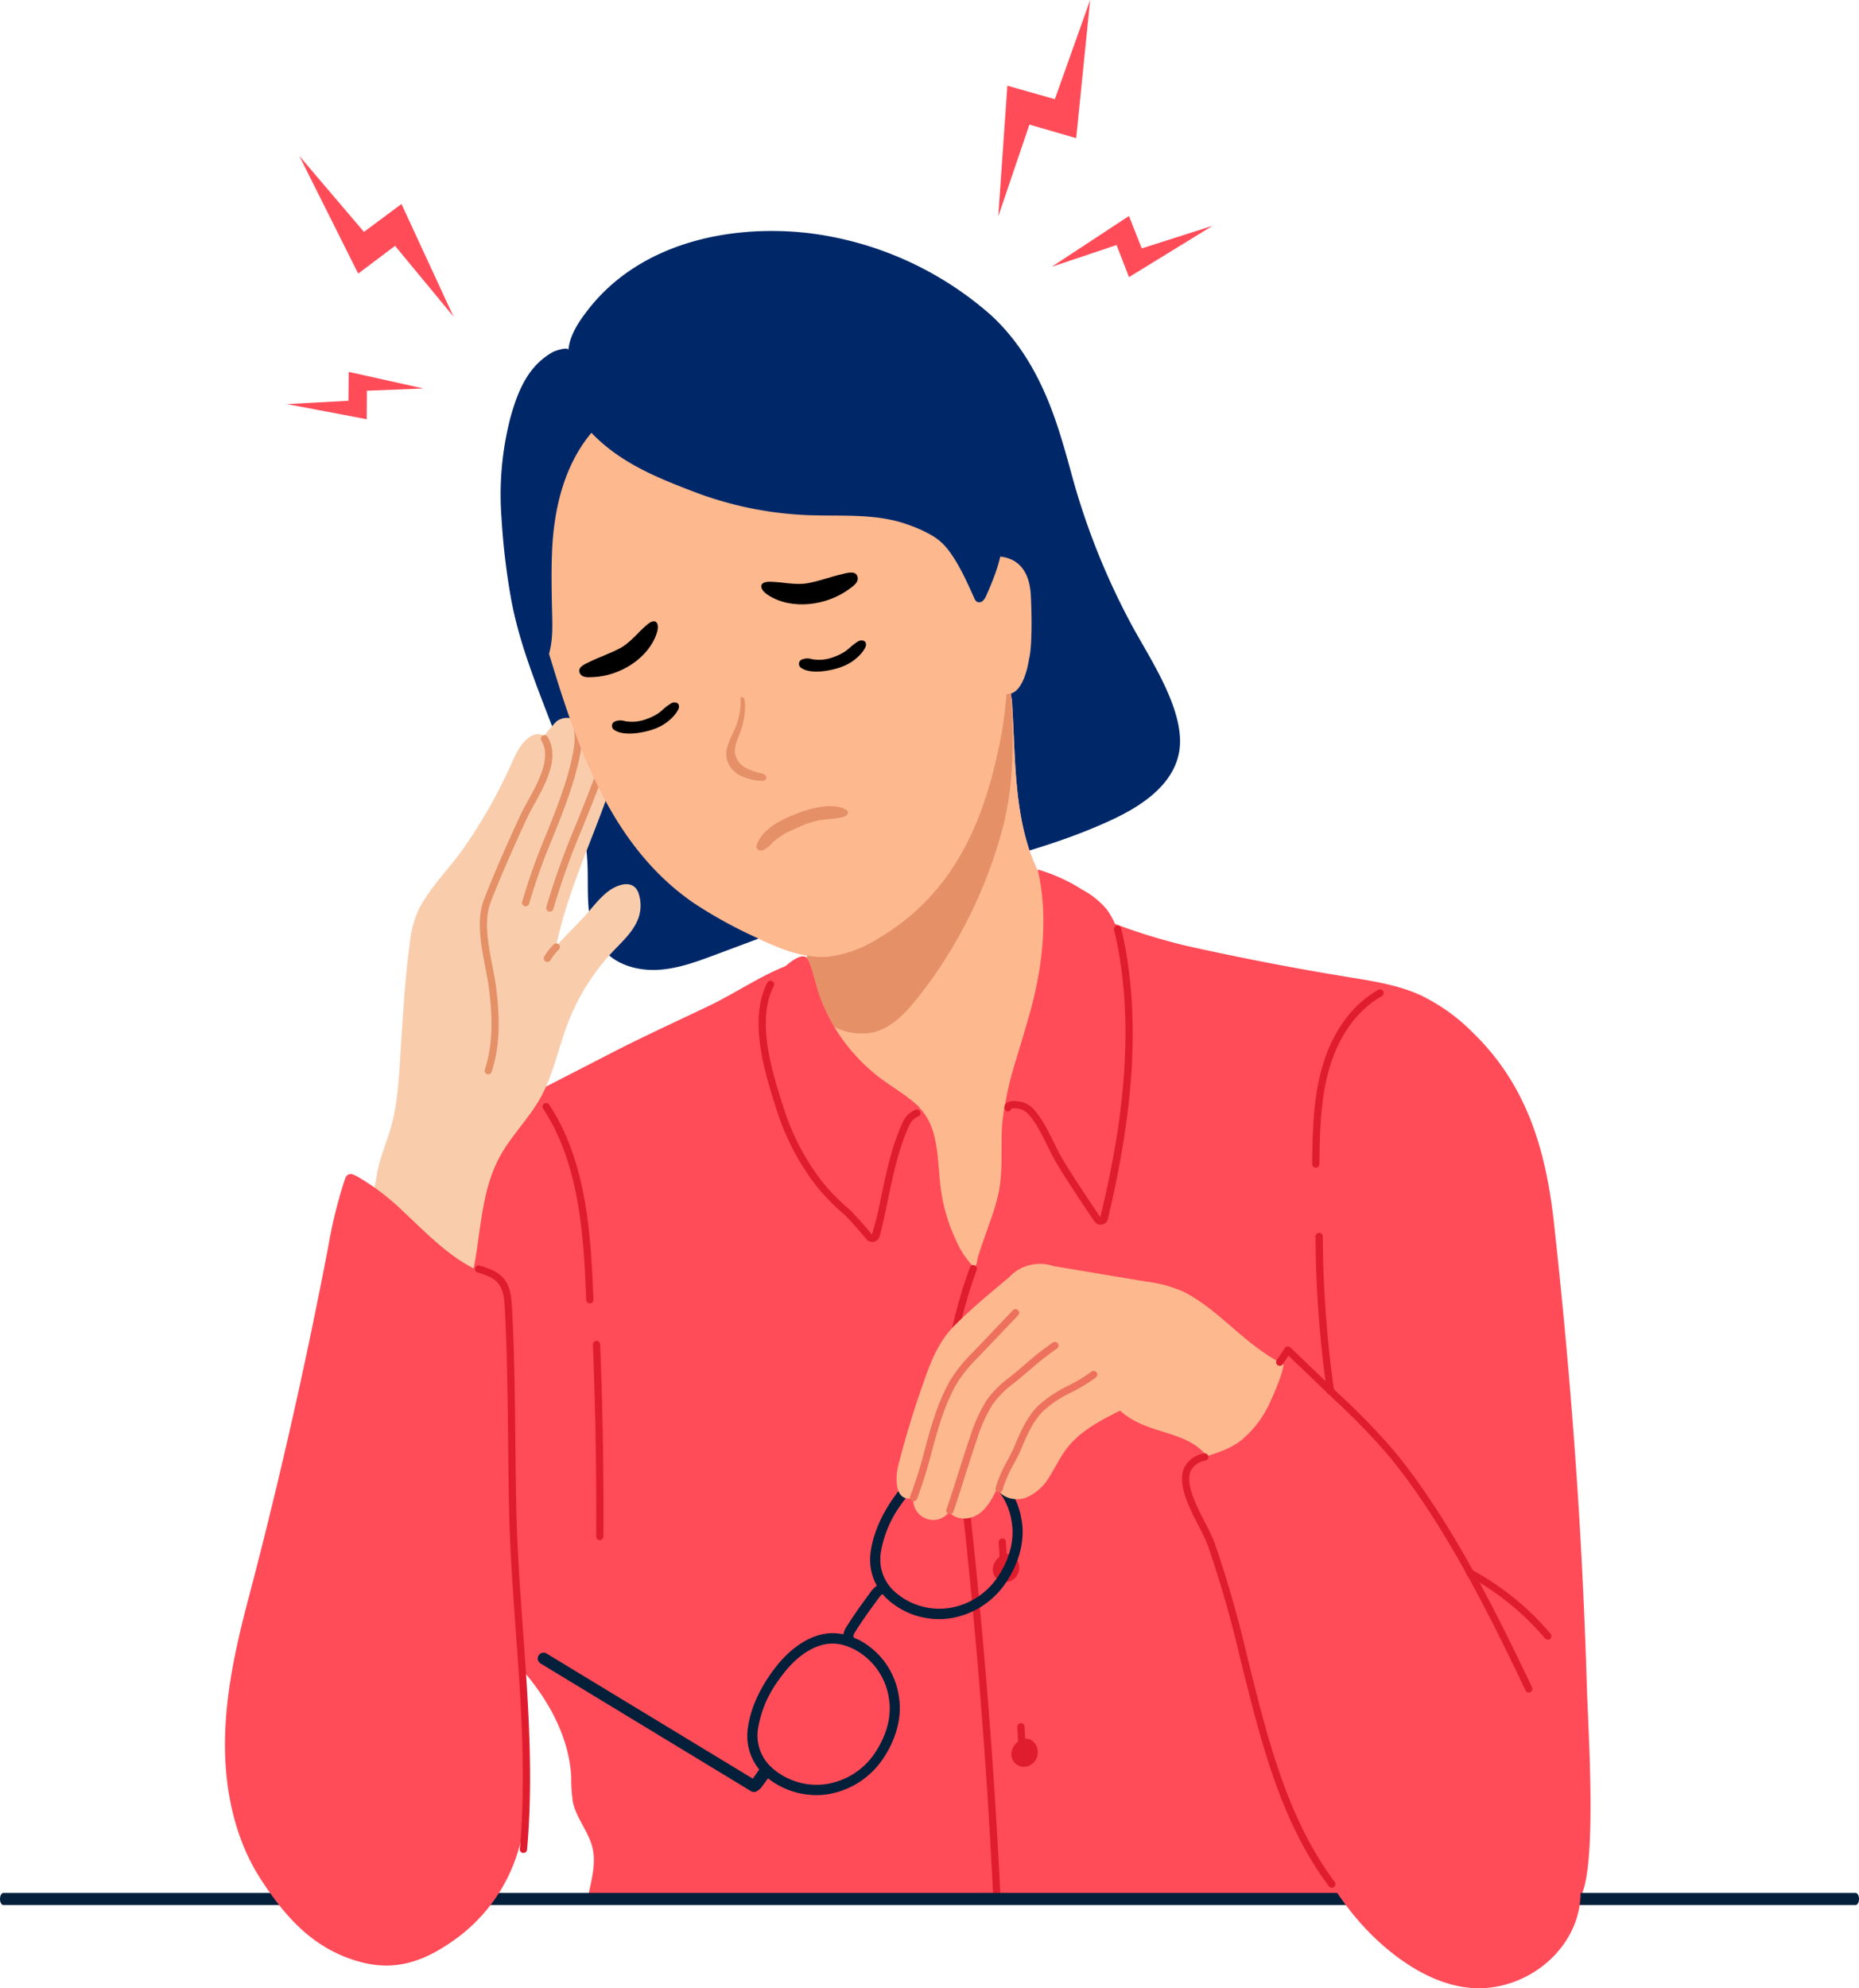 <svg xmlns="http://www.w3.org/2000/svg" xmlns:xlink="http://www.w3.org/1999/xlink" width="425.514" height="455.015" viewBox="0 0 425.514 455.015">
  <defs>
    <clipPath id="clip-path">
      <rect id="Rectangle_5333" data-name="Rectangle 5333" width="425.514" height="455.015" transform="translate(0 0)" fill="none"/>
    </clipPath>
  </defs>
  <g id="Group_15745" data-name="Group 15745" transform="translate(0 -0.002)">
    <g id="Group_15744" data-name="Group 15744" transform="translate(0 0.002)" clip-path="url(#clip-path)">
      <path id="Path_2057" data-name="Path 2057" d="M522.63,208.478q.45.417.892.844c7.015,6.784,11.331,15.315,14.378,24.494,1.229,3.7,2.274,7.46,3.3,11.221a162.839,162.839,0,0,0,13.657,34.3c4.262,7.935,12.8,20.274,10.879,29.575-1.5,7.294-8.536,11.991-15.287,15.136-13.848,6.45-27.943,9.405-42.579,13.9-16.319,5.014-32.295,11.064-48.282,17.031-4.257,1.589-8.6,3.19-13.135,3.428s-9.385-1.094-12.36-4.528c-4.256-4.914-3.508-12.207-3.684-18.706C429.816,313.555,416.52,294.3,412.8,273a158.782,158.782,0,0,1-2.106-18.109,70.2,70.2,0,0,1,2.076-22.982c1.7-6.063,4.032-11.741,9.727-14.918.336-.188,3.592-1.351,3.5-.358.315-3.538,2.431-6.636,4.619-9.433,11.752-15.02,32.039-19.463,50.226-17.417a77.272,77.272,0,0,1,41.787,18.7" transform="translate(-295.907 -136.454)" fill="#002869"/>
      <path id="Path_2058" data-name="Path 2058" d="M631.172,625.425c-3.053,7.966-6.247,15.909-5.68,24.5.992,15.029,17.15,30.157,30.632,34.68,11.381,3.818,25.053,1.72,33.475-6.833,4.666-4.738,7.452-11,9.56-17.309,6.192-18.531,6.951-40.019-3.308-56.647-2.041-3.308-4.478-6.366-6.382-9.754-6.665-11.862-6.121-26.238-6.979-39.817a11.607,11.607,0,0,0-1.139-5.093c-3.782-6.614-14.222-4.65-19.686-2.135a55.784,55.784,0,0,0-16.348,11.644c-6.958,7.2-16.531,18.058-15.273,28.905.659,5.68,5.494,8.373,6.063,14.137.822,8.332-1.99,16.038-4.935,23.721" transform="translate(-450.802 -392.588)" fill="#ffbdc6"/>
      <path id="Path_2059" data-name="Path 2059" d="M695.852,603.815c-2.041-3.307-4.479-6.366-6.382-9.754-6.665-11.861-6.121-26.238-6.979-39.816a22.424,22.424,0,0,0-.268-2.51,7.887,7.887,0,0,0-.872-2.582c-3.782-6.615-14.22-4.651-19.685-2.136a55.768,55.768,0,0,0-16.348,11.644c-4.508,4.661-10.1,10.866-13.143,17.6a21.457,21.457,0,0,0-2.13,11.3c.348,3.005,1.862,5.178,3.3,7.408a14.783,14.783,0,0,1,2.763,6.729c.57,5.776-.622,11.251-2.379,16.627-.777,2.378-1.652,4.738-2.556,7.094-3.053,7.966-6.246,15.909-5.68,24.5.992,15.03,17.15,30.157,30.632,34.68,11.381,3.818,25.053,1.72,33.476-6.833,4.665-4.738,7.451-11,9.559-17.309,6.191-18.531,6.951-40.018-3.308-56.647" transform="translate(-450.803 -392.587)" fill="#fdb88e"/>
      <path id="Path_2060" data-name="Path 2060" d="M693.857,551.736a7.89,7.89,0,0,0-.872-2.583c-3.782-6.614-14.22-4.65-19.685-2.136a55.775,55.775,0,0,0-16.348,11.644c-4.508,4.661-10.1,10.866-13.143,17.6a21.456,21.456,0,0,0-2.13,11.3c.348,3.005,1.862,5.178,3.3,7.408a14.782,14.782,0,0,1,2.763,6.729c.57,5.776-.622,11.25-2.379,16.626a19.925,19.925,0,0,0,5.592,7.656,13.6,13.6,0,0,0,11.307,2.876c4.313-1.035,7.555-4.526,10.3-8.011a106.688,106.688,0,0,0,19.481-39.167c2.5-9.729,2.436-19.867,1.816-29.948" transform="translate(-462.437 -392.588)" fill="#e59067"/>
      <path id="Path_2061" data-name="Path 2061" d="M550.98,963.429c3.089-8.943,1.186-37.488.9-46.922q-.421-14.113-1.153-28.214c-1.348-26.083-3.534-52.105-6.4-78.064-1.885-16.763-6.284-31.509-18.711-43.482a42.894,42.894,0,0,0-11.846-8.42c-5.184-2.348-10.9-3.214-16.513-4.129q-18.5-3.018-36.814-7.1a136.035,136.035,0,0,1-16.926-5.2c-1.147-.419-13.283-4.845-13.336-5.778a71.843,71.843,0,0,1-6.137,33.372c-1.508,3.363-3.285,6.637-4.235,10.2-.481,1.807-1.114,3.568-1.419,5.415a41.1,41.1,0,0,0-.464,5.978c-.072,4.066.146,8.174-.625,12.19a50.256,50.256,0,0,1-2.075,7.023q-.779,2.227-1.556,4.455c-.4,1.157-.809,2.314-1.155,3.491-.253.86-.259,2.934-1.358,1.889a20.516,20.516,0,0,1-3.716-5.8,39.782,39.782,0,0,1-3.608-13.233c-.6-5.649-.458-11.875-4.065-16.263-2.286-2.781-5.708-4.31-8.773-6.2a38.542,38.542,0,0,1-17.455-25.63c-.148-.821-.352-1.767-1.1-2.145a2.491,2.491,0,0,0-1.873.072c-6.686,2.184-13.047,6.677-19.393,9.734-7.343,3.537-14.772,6.9-22.022,10.625l-40.024,20.576c-3.328,1.711-6.74,3.486-9.207,6.3a26.582,26.582,0,0,0-4.521,8.458c-6.449,17.351-8.712,35.928-10.928,54.306q-.759,6.289-1.517,12.581c-.3,2.52-1.935,7.386-.854,9.81,2.355,5.285,14.444,10.235,19.366,12.855,5.542,2.948,11.758,3.863,16.8,7.524,10.472,7.607,20.41,20.093,21.147,33.5A37.412,37.412,0,0,0,319.79,943c.8,3.746,3.634,6.8,4.5,10.529s-.323,7.568-1.081,11.378H550.435c.185-.473.368-.964.545-1.477" transform="translate(-188.662 -530.593)" fill="#ff4c58"/>
      <path id="Path_2062" data-name="Path 2062" d="M787.728,1182.338a.832.832,0,0,1-.831-.79c-1.756-36.275-4.909-72.951-9.373-109l-.309-2.392c-.726-5.5-1.548-11.732-.131-17.261l.639-2.524a108.914,108.914,0,0,1,3.838-12.924.83.83,0,1,1,1.551.593,107.842,107.842,0,0,0-3.778,12.735l-.64,2.531c-1.338,5.219-.572,11.021.169,16.634l.311,2.405c4.47,36.094,7.628,72.808,9.386,109.124a.835.835,0,0,1-.789.872Z" transform="translate(-559.557 -747.396)" fill="#e01d2e"/>
      <path id="Path_2063" data-name="Path 2063" d="M800.616,1110.721a.83.83,0,0,1-.829-.781l-.239-4.057a.831.831,0,0,1,1.659-.1l.238,4.058a.829.829,0,0,1-.779.878.375.375,0,0,1-.05,0" transform="translate(-576.306 -796.475)" fill="#e01d2e"/>
      <path id="Path_2064" data-name="Path 2064" d="M800.369,1119.174c-1.927-3.362-6.362-.262-5.507,2.932a2.872,2.872,0,0,0,2.385,2.029,3.218,3.218,0,0,0,2.9-1.279,3.447,3.447,0,0,0,.22-3.682" transform="translate(-572.852 -805.644)" fill="#e01d2e"/>
      <path id="Path_2065" data-name="Path 2065" d="M819.788,1266.721a.83.83,0,0,1-.828-.783l-.238-4.055a.829.829,0,0,1,.779-.878.793.793,0,0,1,.878.779l.238,4.06a.827.827,0,0,1-.781.875.311.311,0,0,1-.047,0" transform="translate(-590.126 -908.918)" fill="#e01d2e"/>
      <path id="Path_2066" data-name="Path 2066" d="M819.54,1275.184c-1.927-3.362-6.362-.262-5.507,2.932a2.871,2.871,0,0,0,2.385,2.029,3.219,3.219,0,0,0,2.9-1.28,3.445,3.445,0,0,0,.22-3.681" transform="translate(-586.67 -918.095)" fill="#e01d2e"/>
      <path id="Path_2067" data-name="Path 2067" d="M834.994,1418.108a.83.83,0,0,1-.829-.781l-.238-4.058a.829.829,0,0,1,.779-.878.785.785,0,0,1,.879.779l.238,4.058a.828.828,0,0,1-.779.878.375.375,0,0,1-.05,0" transform="translate(-601.086 -1018.035)" fill="#e01d2e"/>
      <path id="Path_2068" data-name="Path 2068" d="M834.744,1426.567c-1.927-3.362-6.362-.262-5.507,2.932a2.872,2.872,0,0,0,2.385,2.029,3.216,3.216,0,0,0,2.9-1.28,3.445,3.445,0,0,0,.22-3.681" transform="translate(-597.629 -1027.21)" fill="#e01d2e"/>
      <path id="Path_2069" data-name="Path 2069" d="M651.911,811.756c2.89,2.163,6.1,3.974,8.7,6.444a.937.937,0,0,1-.347,1.565,4.567,4.567,0,0,0-2.414,2.314c-3.658,7.835-4.678,17.189-6.886,25.648a.93.93,0,0,1-1.625.337c-1.621-2.034-4.558-5.216-5.087-5.686a48.866,48.866,0,0,1-6.438-6.594,55.846,55.846,0,0,1-8.956-17.373c-2.523-7.917-6.3-19.921-2.066-28.151a13.618,13.618,0,0,1,2.764-3.517c1.941-1.877,4.158-3.365,5.309-2.7,1.043.6,2.309,6.683,3.2,9.07a41.391,41.391,0,0,0,13.847,18.642" transform="translate(-450.414 -565.017)" fill="#ff4c58"/>
      <path id="Path_2070" data-name="Path 2070" d="M647.885,863.565a1.75,1.75,0,0,1-1.373-.664c-1.583-1.984-4.5-5.148-4.989-5.58a48.936,48.936,0,0,1-6.542-6.705,56.541,56.541,0,0,1-9.092-17.631c-2.563-8.037-6.436-20.185-2.013-28.782a.831.831,0,0,1,1.478.759c-4.11,7.987-.361,19.74,2.118,27.519a54.917,54.917,0,0,0,8.82,17.116,47.551,47.551,0,0,0,6.333,6.482c.611.543,3.571,3.764,5.185,5.788a81.268,81.268,0,0,0,2.03-8.245c1.25-5.969,2.542-12.141,5.079-17.574a5.4,5.4,0,0,1,2.873-2.74.831.831,0,1,1,.586,1.555,3.742,3.742,0,0,0-1.954,1.888c-2.455,5.259-3.728,11.335-4.958,17.212-.574,2.746-1.169,5.588-1.877,8.294a1.739,1.739,0,0,1-1.332,1.269,1.822,1.822,0,0,1-.372.039" transform="translate(-448.233 -579.336)" fill="#e01d2e"/>
      <path id="Path_2071" data-name="Path 2071" d="M829.345,767.987c2.826,3.007,4.629,8.1,6.774,11.659,2.376,3.948,5.742,8.957,8.509,13.078a.9.9,0,0,0,1.629-.289c5-21.264,8.641-42.375,3.47-63.952a17.4,17.4,0,0,0-2.836-6.554,18.832,18.832,0,0,0-5.732-4.65,39.164,39.164,0,0,0-10.18-4.615c2.553,11,1.086,22.894-2.044,33.747-1.065,3.7-2.175,7.395-3.3,11.081a73.2,73.2,0,0,0-2.288,9.991c.131-.773,2.43-.988,2.962-.941a4.8,4.8,0,0,1,3.036,1.445" transform="translate(-593.461 -513.683)" fill="#ff4c58"/>
      <path id="Path_2072" data-name="Path 2072" d="M845.376,827.073a1.73,1.73,0,0,1-1.44-.77c-2.749-4.09-6.149-9.154-8.531-13.111-.766-1.271-1.466-2.687-2.208-4.186-1.328-2.685-2.7-5.463-4.46-7.332a3.989,3.989,0,0,0-2.5-1.187c-.969-.081-1.25-.006-1.337.046a.731.731,0,0,1-.908.6.884.884,0,0,1-.634-1.038c.253-1.5,2.219-1.331,2.967-1.267a5.651,5.651,0,0,1,3.625,1.71c1.925,2.049,3.355,4.938,4.737,7.733.727,1.468,1.414,2.854,2.143,4.066,2.36,3.923,5.749,8.967,8.47,13.02,4.138-16.966,8.795-42.247,3.171-65.721a.83.83,0,1,1,1.613-.387c5.708,23.818,1.008,49.357-3.022,66.5a1.7,1.7,0,0,1-1.372,1.3,1.918,1.918,0,0,1-.313.028" transform="translate(-593.458 -546.801)" fill="#e01d2e"/>
      <path id="Path_2073" data-name="Path 2073" d="M424.746,1554.323H.768c-.424,0-.768-.62-.768-1.387s.343-1.387.768-1.387H424.746c.424,0,.768.621.768,1.387s-.344,1.387-.768,1.387" transform="translate(0 -1118.343)" fill="#031f3a"/>
      <path id="Path_2074" data-name="Path 2074" d="M306.056,641.441c.241-2.622.527-5.24.889-7.85a25.039,25.039,0,0,1,2.05-8.054c2.7-5.284,7.1-9.425,10.452-14.26a119.431,119.431,0,0,0,10.221-17.855c1.128-2.436,2.166-5.323,4.31-7.073,1.107-.9,2.457-1.418,3.763-.535a25.966,25.966,0,0,1,2.827-3.359,4,4,0,0,1,4.231-.366,4.456,4.456,0,0,1,3.048-2.988,3.57,3.57,0,0,1,3.386,1.165c1.435,1.673,1.176,4.367.834,6.38,1.084-.608,2.517.292,2.919,1.468a6.191,6.191,0,0,1-.259,3.659c-4.089,14.279-11.274,27.62-14.255,42.17,1.921-2.207,4.025-4.234,6.042-6.366,1.9-2.011,3.5-4.33,5.684-6.066,2.291-1.825,6.2-3.14,7.243.557a8.769,8.769,0,0,1,.007,5c-.979,3.179-3.62,5.564-5.844,7.9a50.4,50.4,0,0,0-10.564,16.865c-2.1,5.57-3.237,11.544-6.136,16.744-2.665,4.78-6.707,8.687-9.322,13.494-5.49,10.094-3.976,22.623-8.109,33.344a5.4,5.4,0,0,1-1.995,2.87c-1.683,1-3.824.1-5.51-.893-4.8-4.8-12.81-8.791-15.566-15.3-2.281-5.392,2.267-10.09,2.939-15.21.611-4.653,2.618-8.407,3.716-13.017,1.4-5.878,1.595-12.715,2-18.755.3-4.557.584-9.118,1-13.666" transform="translate(-213.188 -417.359)" fill="#f9cdac"/>
      <path id="Path_2075" data-name="Path 2075" d="M395.3,680.149a.823.823,0,0,1-.262-.042.832.832,0,0,1-.527-1.05c2.075-6.256,1.627-13,1-18.18-.2-1.656-.538-3.413-.9-5.275-.979-5.095-2.088-10.868-.266-15.549,2.382-6.116,5.008-12.03,8.219-19.03.474-1.033,1.11-2.187,1.782-3.409,2.44-4.434,5.477-9.952,3.11-13.841a.83.83,0,1,1,1.419-.863c2.866,4.711-.427,10.7-3.075,15.5-.659,1.2-1.274,2.312-1.727,3.3-3.2,6.973-5.814,12.862-8.181,18.941-1.649,4.234-.634,9.52.349,14.632.364,1.891.706,3.676.913,5.389.642,5.35,1.1,12.333-1.077,18.9a.832.832,0,0,1-.789.569" transform="translate(-283.541 -434.285)" fill="#e59067"/>
      <path id="Path_2076" data-name="Path 2076" d="M446.619,777.5a.831.831,0,0,1-.714-1.254,13.245,13.245,0,0,1,2.173-2.762.831.831,0,0,1,1.158,1.192,11.54,11.54,0,0,0-1.9,2.416.831.831,0,0,1-.716.408" transform="translate(-321.321 -557.353)" fill="#e59067"/>
      <path id="Path_2077" data-name="Path 2077" d="M428.818,630.758a.83.83,0,0,1-.8-1.046,134.862,134.862,0,0,1,5.4-15.194c2.292-5.708,4.661-11.61,5.989-17.676.579-2.647,1.026-5.713-.039-8.388a.83.83,0,1,1,1.542-.615c1.232,3.09.752,6.464.119,9.357-1.356,6.2-3.753,12.169-6.07,17.94a133.641,133.641,0,0,0-5.34,15.005.83.83,0,0,1-.8.615" transform="translate(-308.489 -423.333)" fill="#e59067"/>
      <path id="Path_2078" data-name="Path 2078" d="M448.6,644.287a.868.868,0,0,1-.22-.029.831.831,0,0,1-.582-1.021,175.514,175.514,0,0,1,6.893-19.157c1.234-3.052,2.468-6.1,3.612-9.175,1.035-2.789,2.324-6.262,2.442-9.69a.883.883,0,0,1,.86-.8.832.832,0,0,1,.8.86c-.129,3.7-1.469,7.309-2.546,10.21-1.151,3.089-2.39,6.154-3.629,9.22a174.084,174.084,0,0,0-6.831,18.973.832.832,0,0,1-.8.611" transform="translate(-322.745 -435.656)" fill="#e59067"/>
      <path id="Path_2079" data-name="Path 2079" d="M192.757,1123.891c-6.048-9.225-8.408-20.505-8.326-31.536s2.472-21.912,5.286-32.579c7.033-26.659,13.15-53.743,18.339-80.794a107.2,107.2,0,0,1,3.821-15.485c.749-2.163,2.33-.913,3.987.052a53.905,53.905,0,0,1,9.394,7.34c5.766,5.362,11.3,11.331,18.814,14.228,1.453.561,3.044,1.066,3.994,2.3a7.1,7.1,0,0,1,1.131,3.2,138.89,138.89,0,0,1,1.469,19.584q1.224,44.169,2.448,88.339a76.206,76.206,0,0,1-.439,13.651,38.515,38.515,0,0,1-15.027,24.865c-8.579,6.329-16.017,8.256-25.734,4.4-8.612-3.422-14.162-9.946-19.155-17.563" transform="translate(-132.934 -693.62)" fill="#ff4c58"/>
      <path id="Path_2080" data-name="Path 2080" d="M400.529,1171.648a.469.469,0,0,1-.076,0,.828.828,0,0,1-.753-.9c1.481-16.519.263-33.442-.915-49.807-.647-9-1.316-18.308-1.531-27.45-.128-5.455-.185-10.925-.241-16.4-.105-10.027-.213-20.395-.777-30.556-.286-5.157-1.793-6.446-6.175-7.7a.831.831,0,0,1,.459-1.6c5.411,1.553,7.065,3.619,7.376,9.21.566,10.2.674,20.585.779,30.63.056,5.47.114,10.934.241,16.38.213,9.1.881,18.39,1.528,27.37,1.182,16.432,2.4,33.422.912,50.073a.831.831,0,0,1-.826.757" transform="translate(-280.719 -747.603)" fill="#e01d2e"/>
      <path id="Path_2081" data-name="Path 2081" d="M525.08,306.382a56.779,56.779,0,0,1,8.178,19.66,128.871,128.871,0,0,1,2.862,23.716,102.115,102.115,0,0,1-1.433,23.253c-3.7,19.347-10.767,36.182-28.333,46.407a27.192,27.192,0,0,1-11.237,4.049c-5.9.486-11.6-2.031-16.938-4.6a103.716,103.716,0,0,1-13.824-7.664c-18.311-12.572-26.167-34.045-32.609-55.3-4.231-13.961-12.3-28.759-4.745-42.281,6.649-11.905,19.237-19.257,31.927-24.248,7.435-2.925,15.21-5.259,23.193-5.582a48.351,48.351,0,0,1,32.059,10.9,54.331,54.331,0,0,1,10.9,11.7" transform="translate(-305.54 -204.525)" fill="#fdb88e"/>
      <path id="Path_2082" data-name="Path 2082" d="M806.915,456.308s9.84-2.767,10.638,8.265c0,0,.636,11.122-.438,15.162,0,0-1.2,9.013-5.789,7.634Z" transform="translate(-581.617 -328.68)" fill="#fdb88e"/>
      <path id="Path_2083" data-name="Path 2083" d="M603.181,590.545a12.026,12.026,0,0,1-4.735-1.29,5.838,5.838,0,0,1-2.974-3.758c-.512-2.5,1.073-4.87,2.037-7.229a15.563,15.563,0,0,0,1.131-6.708.46.46,0,0,1,.73.025,1.441,1.441,0,0,1,.256.864,16.6,16.6,0,0,1-.978,6.771c-.666,1.813-1.668,3.706-1.159,5.569a4.837,4.837,0,0,0,2.322,2.781A12.5,12.5,0,0,0,603.3,588.8c.532.123,1.177.357,1.236.9.082.747-.612.922-1.359.849" transform="translate(-429.14 -411.855)" fill="#e59067"/>
      <path id="Path_2084" data-name="Path 2084" d="M623.845,669.146a16.429,16.429,0,0,1,5.389-3.279,21.131,21.131,0,0,1,5.357-1.877c1.722-.268,3.471-.318,5.181-.674.647-.135,1.459-.5,1.38-1.135-.045-.363-.39-.608-.724-.77-3-1.458-7.785-.2-10.767.958-3.537,1.374-7.706,3.3-9.274,6.935-.524,1.217.312,2.037,1.572,1.393a7.292,7.292,0,0,0,1.886-1.55" transform="translate(-447.055 -476.265)" fill="#e59067"/>
      <path id="Path_2085" data-name="Path 2085" d="M646.041,470.053c-.539-1.269-2.471-.622-3.427-.408-2.6.579-5.259,1.614-7.947,2.088-2.813.5-5.77-.306-8.611-.336-2.715-.029-2.4,1.724-.541,2.968,5.446,3.628,13.569,2.492,18.669-1.289.934-.692,2.419-1.614,1.856-3.023" transform="translate(-449.824 -338.261)"/>
      <path id="Path_2086" data-name="Path 2086" d="M474.906,520.874c-.359-1.26,1.454-1.935,2.288-2.348,2.264-1.123,4.85-1.949,7.118-3.2,2.375-1.313,4.08-3.672,6.161-5.391,1.988-1.643,2.8-.159,2.172,1.87-1.856,5.934-8.536,9.945-14.562,10.2-1.1.046-2.751.252-3.177-1.125" transform="translate(-342.275 -367.047)"/>
      <path id="Path_2087" data-name="Path 2087" d="M515.072,576.069h0a11.74,11.74,0,0,0-1.7,1.3c-.26.228-.521.456-.791.665a11.035,11.035,0,0,1-2.789,1.445,9.259,9.259,0,0,1-5.149.537,3.335,3.335,0,0,0-2.414.154,1.1,1.1,0,0,0,.052,1.894c2.222,1.459,6.5.626,8.678-.1.321-.106.623-.216.895-.33a10.781,10.781,0,0,0,3.808-2.584,7.453,7.453,0,0,0,1.214-1.677,1.4,1.4,0,0,0,.123-1.042.851.851,0,0,0-.445-.5,1.553,1.553,0,0,0-1.486.233" transform="translate(-361.638 -414.987)"/>
      <path id="Path_2088" data-name="Path 2088" d="M669.871,525.042a1.553,1.553,0,0,0-1.486.232h0a11.686,11.686,0,0,0-1.7,1.3c-.26.228-.521.455-.791.665a11.046,11.046,0,0,1-2.789,1.445,9.272,9.272,0,0,1-5.149.537,3.333,3.333,0,0,0-2.414.154,1.1,1.1,0,0,0,.053,1.894c2.222,1.46,6.5.626,8.678-.1.321-.107.623-.216.895-.331a10.783,10.783,0,0,0,3.809-2.584,7.446,7.446,0,0,0,1.213-1.677,1.4,1.4,0,0,0,.123-1.042.855.855,0,0,0-.445-.5" transform="translate(-472.144 -378.375)"/>
      <path id="Path_2089" data-name="Path 2089" d="M421.112,294.262c-1-4.422-2.068-8.8-3.209-13.243-2.2-8.574-3.1-19.623,2.015-27.433a46.376,46.376,0,0,1,11.433-12.049,11.663,11.663,0,0,0,2.577-2.239,13.207,13.207,0,0,0,1.4-2.784c3.64-8.391,11.644-13.93,19.365-18.834a41.9,41.9,0,0,1,8.86-4.649c4.359-1.475,9.056-1.526,13.657-1.465,8.454.112,16.619.78,24.75,3.184,7.071,2.092,10.329,8.466,13.731,14.62a129.3,129.3,0,0,1,9.109,21.21c2.293,6.779,2.964,13.456,4.306,20.387,1.244,6.421-.738,11.814-3.365,17.738a3.533,3.533,0,0,1-.8,1.268,1.206,1.206,0,0,1-1.389.215,1.769,1.769,0,0,1-.582-.815c-1.674-3.673-3.448-7.771-6.011-11.1a12.946,12.946,0,0,0-3.37-3.058,29.582,29.582,0,0,0-5.4-2.516c-7.333-2.805-15.5-2.031-23.185-2.315a82.493,82.493,0,0,1-26.513-5.471c-8.614-3.314-16.613-6.587-23.165-13.376-6.171,7.351-8.555,17.223-8.991,26.811-.188,4.122-.125,8.25-.049,12.374.1,5.321.557,9.871-1.989,14.793-1.238-1.272-1.455-3.181-1.815-4.918q-.664-3.2-1.374-6.334" transform="translate(-299.958 -152.484)" fill="#002869"/>
      <path id="Path_2090" data-name="Path 2090" d="M820.46,19.619l-2.08,29.888,7.127-20.989,10.711,3.108L839.41,0l-8.08,22.7Z" transform="translate(-589.881 -0.002)" fill="#ff4c58"/>
      <path id="Path_2091" data-name="Path 2091" d="M879.881,177.025,862.2,188.658l14.844-4.986,2.842,7.348,19.131-11.751-16.211,5.182Z" transform="translate(-621.467 -127.599)" fill="#ff4c58"/>
      <path id="Path_2092" data-name="Path 2092" d="M268.787,138.857l11.9,25.749L267.315,148.43l-8.433,6.355-13.467-26.911L260.2,145.24Z" transform="translate(-176.893 -92.171)" fill="#ff4c58"/>
      <path id="Path_2093" data-name="Path 2093" d="M249.406,304.827l17.1,3.8-12.951.509-.037,6.521-18.258-3.463,14.066-.76Z" transform="translate(-169.574 -219.717)" fill="#ff4c58"/>
      <path id="Path_2094" data-name="Path 2094" d="M551.657,1201.557a17.47,17.47,0,0,0-8.2-12.354l1.315-2a3.269,3.269,0,0,0,.6-1.329,1.324,1.324,0,0,0-.945-1.541c-.826-.161-1.41.625-1.631.92-.409.544-.794,1.11-1.181,1.673-.236.345-.481.677-.722,1.015-.035-.013-.066-.032-.1-.045a11.912,11.912,0,0,0-4.975-.769c-4.088.268-8.455,2.933-11.979,7.31-3.757,4.662-6.149,9.8-6.738,14.462a12.262,12.262,0,0,0,1.431,7.657c-.069.045-.143.075-.211.126a6.546,6.546,0,0,0-1.345,1.475c-1.789,2.438-3.636,4.96-5.3,7.635a5.221,5.221,0,0,0-.813,1.845c0,.008,0,.018,0,.027a11.637,11.637,0,0,0-3.156-.252c-4.088.268-8.455,2.933-11.981,7.31-3.757,4.664-6.147,9.8-6.736,14.463a12.162,12.162,0,0,0,2.608,9.4c-.209.3-.41.608-.624.909-.283.4-.558.8-.833,1.206l-47.185-28.627a1.329,1.329,0,1,0-1.378,2.272l48.15,29.213a1.321,1.321,0,0,0,1.067.139,1.336,1.336,0,0,0,.494-.291,3.343,3.343,0,0,0,.98-.964l1.349-1.823a17.953,17.953,0,0,0,11.1,3.844,16.347,16.347,0,0,0,2.414-.176,18.86,18.86,0,0,0,12.6-7.854c.019-.031.065-.1.069-.1,3.208-4.66,4.545-9.806,3.757-14.49a17.406,17.406,0,0,0-8.907-12.781c-.427-.225-.889-.411-1.345-.6,0,0,0,0,0,0a1.193,1.193,0,0,1-.162-.469,3.255,3.255,0,0,1,.472-.968c1.609-2.582,3.433-5.071,5.2-7.485a4.616,4.616,0,0,1,.82-.943.866.866,0,0,1,.229-.125c.2.235.387.474.6.7a17.536,17.536,0,0,0,12.368,5.011,16.336,16.336,0,0,0,2.416-.176,18.852,18.852,0,0,0,12.595-7.853s.072-.1.072-.1c3.208-4.661,4.54-9.807,3.755-14.49m-32.267,7.551a25.687,25.687,0,0,1,4.7-11.2c.469-.672.969-1.339,1.5-1.995,3.1-3.85,6.85-6.186,10.283-6.409q.289-.019.584-.019a9.84,9.84,0,0,1,3.467.653,14.739,14.739,0,0,1,9.463,11.918c.679,4.051-.51,8.552-3.406,12.76a16.434,16.434,0,0,1-10.982,6.833,15.332,15.332,0,0,1-12.863-4.185,9.925,9.925,0,0,1-2.74-8.354m-23.416,29.083h0q.7-1.009,1.5-1.995c3.1-3.849,6.848-6.186,10.28-6.408.195-.013.39-.019.586-.019a9.827,9.827,0,0,1,3.467.653,14.935,14.935,0,0,1,1.715.768,15.178,15.178,0,0,1,7.748,11.15c.679,4.051-.51,8.55-3.409,12.759a16.424,16.424,0,0,1-10.979,6.833,15.332,15.332,0,0,1-12.863-4.184,9.928,9.928,0,0,1-2.741-8.355,25.692,25.692,0,0,1,4.7-11.2" transform="translate(-317.819 -853.642)" fill="#031f3a"/>
      <path id="Path_2095" data-name="Path 2095" d="M822.813,1058.819q-.429-.255-.859-.495c-7.771-4.34-13.414-11.692-21.113-15.663a29.166,29.166,0,0,0-8.66-2.39l-21.307-3.569a9.637,9.637,0,0,0-10.14,2.58c-4.205,3.5-8.416,7.007-12.3,10.857-4.139,4.1-5.794,8.962-7.685,14.373q-3.058,8.749-5.342,17.743c-.677,2.666-1.08,8.527,3.415,7.583a4.576,4.576,0,0,0,8.228,3.132c1.493,1.949,4.625,1.893,6.663.524s3.232-3.659,4.29-5.875c1.155,2.2,4.15,2.924,6.5,2.129a11.224,11.224,0,0,0,5.477-4.839c1.349-2.085,2.386-4.371,3.882-6.353,3.06-4.054,7.748-6.491,12.291-8.763,7.194,6.488,17.493,3.712,21.79,13.557.953,2.185,1.427,4.574,2.58,6.659s3.286,3.9,5.659,3.684c2.409-.224,4.113-2.374,5.518-4.343l5.622-7.879c2.287-3.2,4.672-6.713,4.592-10.648-.108-5.256-4.515-9.281-9.1-12.006" transform="translate(-529.773 -746.964)" fill="#fdb88e"/>
      <path id="Path_2096" data-name="Path 2096" d="M816.907,1151.5a.837.837,0,0,1-.2-.026.828.828,0,0,1-.6-1.008,28.026,28.026,0,0,1,2.654-6.173c.636-1.2,1.239-2.345,1.728-3.524,1.46-3.521,2.872-6.64,5.379-9.13a28.173,28.173,0,0,1,6.891-4.581,35.094,35.094,0,0,0,5.278-3.208.83.83,0,1,1,1.025,1.307,36.575,36.575,0,0,1-5.524,3.368,26.55,26.55,0,0,0-6.5,4.291c-2.288,2.275-3.625,5.236-5.016,8.589-.521,1.252-1.17,2.479-1.8,3.664a26.92,26.92,0,0,0-2.511,5.8.83.83,0,0,1-.8.627" transform="translate(-588.221 -809.934)" fill="#ed715d"/>
      <path id="Path_2097" data-name="Path 2097" d="M776.579,1139.355a.853.853,0,0,1-.273-.046.832.832,0,0,1-.513-1.058c.977-2.814,1.823-5.5,2.669-8.193s1.7-5.394,2.675-8.215a36.442,36.442,0,0,1,3.839-8.569,23.362,23.362,0,0,1,5.23-5.235c.43-.346.865-.7,1.3-1.062.71-.589,1.406-1.183,2.1-1.776a70.921,70.921,0,0,1,6.539-5.15.831.831,0,0,1,.926,1.38,68.757,68.757,0,0,0-6.385,5.033c-.7.6-1.4,1.2-2.113,1.789-.448.372-.891.728-1.328,1.079a22.122,22.122,0,0,0-4.891,4.867,35.111,35.111,0,0,0-3.65,8.189c-.973,2.805-1.816,5.487-2.659,8.17-.851,2.7-1.7,5.409-2.683,8.239a.831.831,0,0,1-.785.558" transform="translate(-559.153 -792.807)" fill="#ed715d"/>
      <path id="Path_2098" data-name="Path 2098" d="M746.765,1116.927a.821.821,0,0,1-.309-.061.829.829,0,0,1-.462-1.079,95.6,95.6,0,0,0,3.336-10.642c1.463-5.393,2.975-10.969,5.911-16.03a34.4,34.4,0,0,1,5.118-6.3l9.174-9.634a.831.831,0,0,1,1.2,1.146l-9.174,9.634a33.127,33.127,0,0,0-4.884,5.993c-2.827,4.871-4.31,10.341-5.744,15.63a96.934,96.934,0,0,1-3.4,10.825.832.832,0,0,1-.771.521" transform="translate(-537.663 -773.351)" fill="#ed715d"/>
      <path id="Path_2099" data-name="Path 2099" d="M985.17,1175.456c7.156,23.79,13.067,53.547,33.374,70.22,6.469,5.312,14.671,9.587,23.265,8.573,11.614-1.369,21.51-11.364,20.643-23.234-1.342-18.364-4.74-31.92-13.466-47.989-13.555-24.961-27.455-50.889-48.364-70.5-1.037-.973-2.349-3.149-3.854-3.449a1.554,1.554,0,0,0-.652,0c-1.473.336-1.549,3.142-2.057,4.649a57.644,57.644,0,0,1-2.561,6.391,23.85,23.85,0,0,1-6.771,8.948c-3.264,2.543-7.561,3.341-11.412,4.81a1.828,1.828,0,0,0-1.049.725,1.724,1.724,0,0,0-.066,1.083,33.587,33.587,0,0,0,1.945,6.244c4.168,11.011,7.634,22.266,11.024,33.537" transform="translate(-700.715 -799.384)" fill="#ff4c58"/>
      <path id="Path_2100" data-name="Path 2100" d="M1003.288,1290.657a.831.831,0,0,1-.666-.333c-10.934-14.665-15.418-32.6-19.754-49.945l-.612-2.451a260.134,260.134,0,0,0-7.384-25.716,42.072,42.072,0,0,0-2-4.222c-2.241-4.365-5.033-9.8-3.374-13.452a6.228,6.228,0,0,1,4.51-3.288.841.841,0,0,1,1.008.606.832.832,0,0,1-.606,1.008,4.615,4.615,0,0,0-3.4,2.362c-1.326,2.925,1.261,7.958,3.342,12a42.919,42.919,0,0,1,2.081,4.414,261.2,261.2,0,0,1,7.434,25.88l.612,2.451c4.3,17.185,8.741,34.956,19.476,49.353a.83.83,0,0,1-.666,1.328" transform="translate(-698.444 -858.629)" fill="#e01d2e"/>
      <path id="Path_2101" data-name="Path 2101" d="M1103.981,1182.827a.834.834,0,0,1-.75-.474c-8.392-17.609-18.374-37.67-30.658-52.908a144.55,144.55,0,0,0-12.71-13.268l-10.9-10.443-1.315,1.964a.831.831,0,0,1-1.38-.926l1.867-2.786a.832.832,0,0,1,.6-.364.866.866,0,0,1,.664.227l11.609,11.128a145.65,145.65,0,0,1,12.852,13.423c12.4,15.379,22.432,35.544,30.866,53.237a.83.83,0,0,1-.751,1.188" transform="translate(-754.043 -795.481)" fill="#e01d2e"/>
      <path id="Path_2102" data-name="Path 2102" d="M1081.885,1047.543a.831.831,0,0,1-.822-.711,264.535,264.535,0,0,1-2.611-35.551.831.831,0,0,1,.822-.839c.391-.078.835.364.839.822a262.717,262.717,0,0,0,2.594,35.33.833.833,0,0,1-.7.941.786.786,0,0,1-.119.008" transform="translate(-777.339 -728.312)" fill="#e01d2e"/>
      <path id="Path_2103" data-name="Path 2103" d="M1076.54,851.769h-.011a.832.832,0,0,1-.82-.842c.1-7.273.206-14.794,2.237-21.981,2.3-8.149,6.876-14.492,12.878-17.859a.831.831,0,1,1,.813,1.449c-5.617,3.15-9.911,9.137-12.091,16.861-1.973,6.978-2.077,14.387-2.176,21.553a.83.83,0,0,1-.831.819" transform="translate(-775.362 -584.548)" fill="#e01d2e"/>
      <path id="Path_2104" data-name="Path 2104" d="M455.631,950.046a.829.829,0,0,1-.828-.8c-.584-13.726-1.311-30.811-9.856-43.748a.831.831,0,1,1,1.386-.915c8.8,13.321,9.535,30.66,10.128,44.594a.831.831,0,0,1-.794.865Z" transform="translate(-320.615 -651.75)" fill="#e01d2e"/>
      <path id="Path_2105" data-name="Path 2105" d="M487.626,1144.629h-.005a.829.829,0,0,1-.825-.835c.091-14.579-.161-29.347-.746-43.9a.832.832,0,0,1,.8-.863.854.854,0,0,1,.863.8c.587,14.574.839,29.368.749,43.971a.83.83,0,0,1-.831.826" transform="translate(-350.34 -792.175)" fill="#e01d2e"/>
      <path id="Path_2106" data-name="Path 2106" d="M1220.531,1302.276a.825.825,0,0,1-.634-.295,61.061,61.061,0,0,0-17.665-14.321.83.83,0,0,1,.787-1.462,62.66,62.66,0,0,1,18.146,14.71.831.831,0,0,1-.634,1.367" transform="translate(-866.244 -927.01)" fill="#e01d2e"/>
    </g>
  </g>
</svg>
